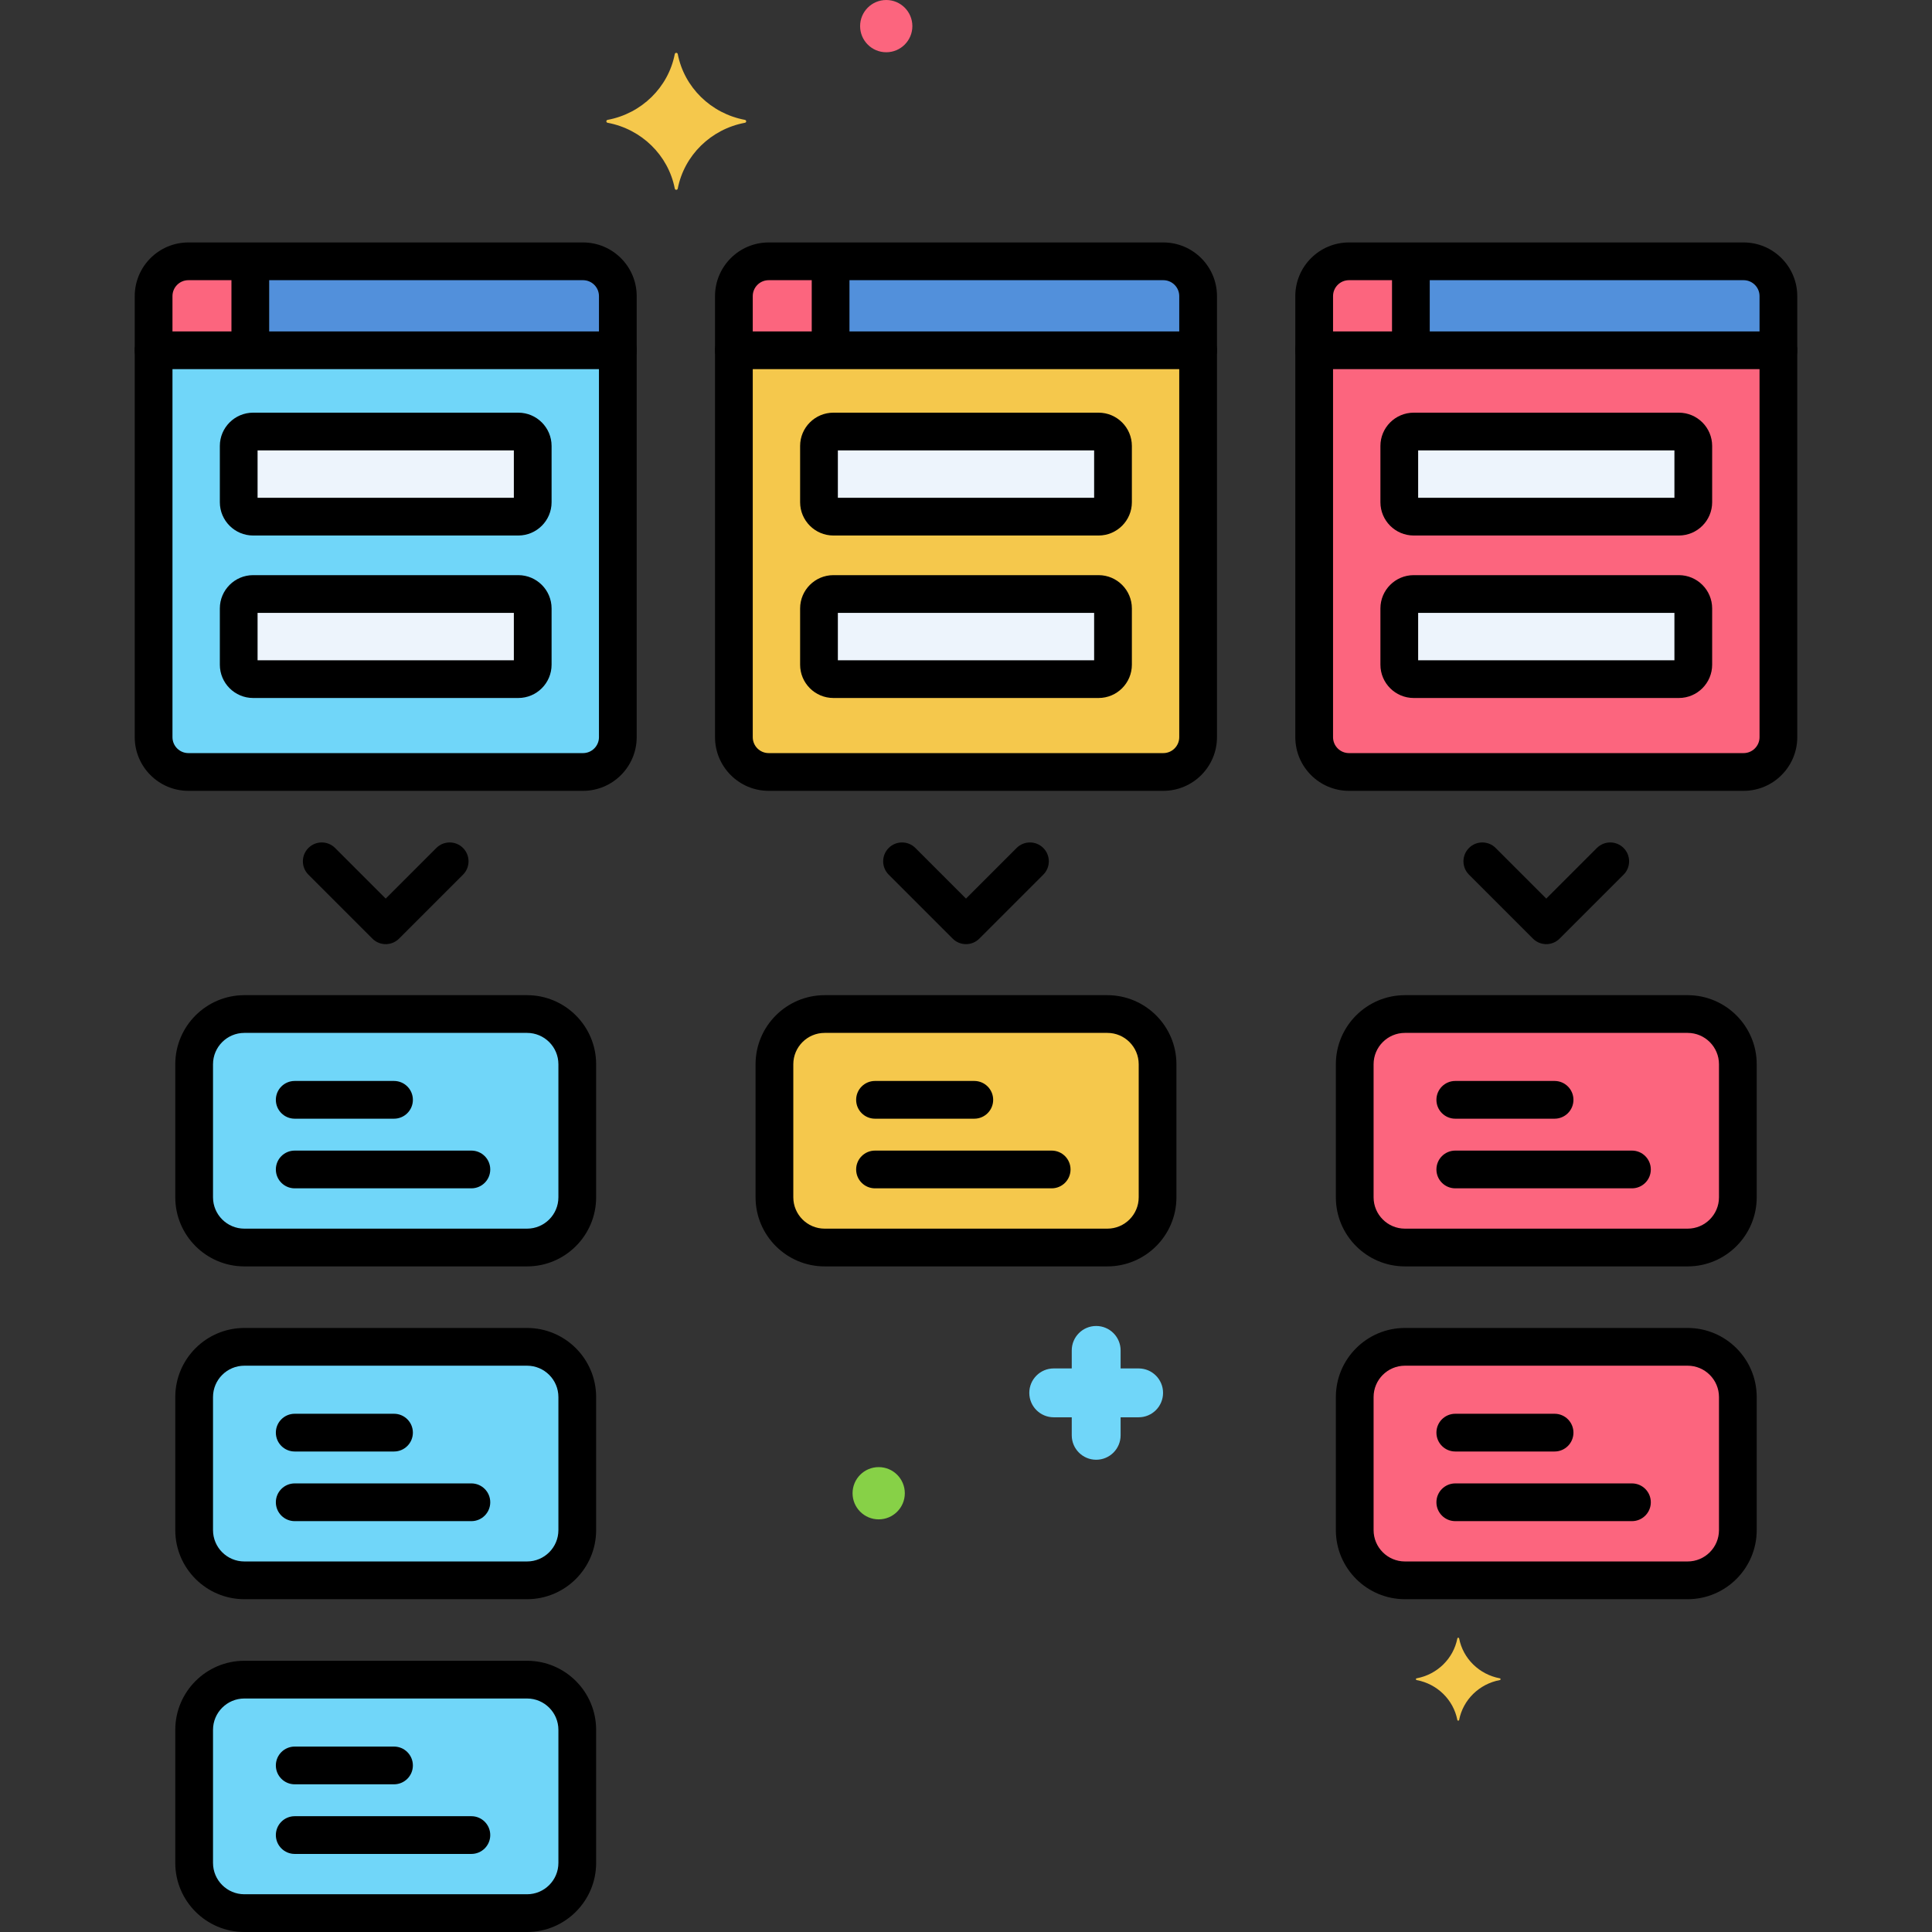 <?xml version="1.0" encoding="utf-8"?>
<!-- Generator: Adobe Illustrator 23.0.3, SVG Export Plug-In . SVG Version: 6.00 Build 0)  -->
<svg version="1.1" xmlns="http://www.w3.org/2000/svg" xmlns:xlink="http://www.w3.org/1999/xlink" x="0px" y="0px"
	 viewBox="0 0 256 256" style="enable-background:new 0 0 256 256;" xml:space="preserve">
<rect x="0" y="0" width="256" height="256" fill="#333333" stroke="none"/>
<style type="text/css">
	.st0{fill:#EDF4FC;}
	.st1{fill:#C7D7E5;}
	.st2{fill:#3A70BF;}
	.st3{fill:#5290DB;}
	.st4{fill:#FCDD86;}
	.st5{fill:#70D6F9;}
	.st6{fill:#F5C84C;}
	.st7{fill:#87D147;}
	.st8{fill:#FC657E;}
	.st9{fill:#9BE5F9;}
	.st10{fill:#DAE6F1;}
	.st11{fill:#F98FA6;}
	.st12{fill:#F9C1A8;}
	.st13{fill:#67ACEF;}
	.st14{fill:#FC8C48;}
	.st15{fill:#FCA265;}
	.st16{fill:#3CAADC;}
	.st17{fill:#818182;}
	.st18{fill:#8690FA;}
	.st19{fill:#9A4993;}
	.st20{fill:#B763B3;}
	.st21{fill:#414344;}
	.st22{fill:#EDB311;}
	.st23{fill:#EF4460;}
	.st24{fill:#29589F;}
	.st25{fill:#B2E26D;}
</style>
<g id="Layer_1">
</g>
<g id="Layer_2">
</g>
<g id="Layer_3">
</g>
<g id="Layer_4">
</g>
<g id="Layer_5">
</g>
<g id="Layer_6">
</g>
<g id="Layer_7">
</g>
<g id="Layer_8">
</g>
<g id="Layer_9">
</g>
<g id="Layer_10">
</g>
<g id="Layer_11">
</g>
<g id="Layer_12">
</g>
<g id="Layer_13">
</g>
<g id="Layer_14">
</g>
<g id="Layer_15">
</g>
<g id="Layer_16">
</g>
<g id="Layer_17">
</g>
<g id="Layer_18">
</g>
<g id="Layer_19">
</g>
<g id="Layer_20">
</g>
<g id="Layer_21">
</g>
<g id="Layer_22">
</g>
<g id="Layer_23">
</g>
<g id="Layer_24">
</g>
<g id="Layer_25">
</g>
<g id="Layer_26">
</g>
<g id="Layer_27">
</g>
<g id="Layer_28">
</g>
<g id="Layer_29">
</g>
<g id="Layer_30">
</g>
<g id="Layer_31">
</g>
<g id="Layer_32">
</g>
<g id="Layer_33">
</g>
<g id="Layer_34">
</g>
<g id="Layer_35">
</g>
<g id="Layer_36">
</g>
<g id="Layer_37">
</g>
<g id="Layer_38">
</g>
<g id="Layer_39">
</g>
<g id="Layer_40">
</g>
<g id="Layer_41">
</g>
<g id="Layer_42">
</g>
<g id="Layer_43">
</g>
<g id="Layer_44">
</g>
<g id="Layer_45">
</g>
<g id="Layer_46">
</g>
<g id="Layer_47">
</g>
<g id="Layer_48">
</g>
<g id="Layer_49">
</g>
<g id="Layer_50">
</g>
<g id="Layer_51">
</g>
<g id="Layer_52">
</g>
<g id="Layer_53">
</g>
<g id="Layer_54">
</g>
<g id="Layer_55">
</g>
<g id="Layer_56">
</g>
<g id="Layer_57">
</g>
<g id="Layer_58">
</g>
<g id="Layer_59">
</g>
<g id="Layer_60">
</g>
<g id="Layer_61">
</g>
<g id="Layer_62">
</g>
<g id="Layer_63">
</g>
<g id="Layer_64">
</g>
<g id="Layer_65">
</g>
<g id="Layer_66">
</g>
<g id="Layer_67">
</g>
<g id="Layer_68">
	<g>
		<g>
			<g>
				<path class="st6" d="M98.705,15.882c-4.498-0.838-8.043-4.31-8.898-8.716c-0.043-0.221-0.352-0.221-0.395,0
					c-0.855,4.406-4.4,7.879-8.898,8.716c-0.226,0.042-0.226,0.345,0,0.387c4.498,0.838,8.043,4.31,8.898,8.717
					c0.043,0.221,0.352,0.221,0.395,0c0.855-4.406,4.4-7.879,8.898-8.717C98.931,16.227,98.931,15.925,98.705,15.882z"/>
			</g>
		</g>
		<g>
			<g>
				<path class="st5" d="M20.353,46.416V97.68c0,2.536,2.075,4.61,4.61,4.61h52.292c2.536,0,4.61-2.075,4.61-4.61V46.416H20.353z"/>
			</g>
		</g>
		<g>
			<g>
				<path class="st3" d="M77.255,34.626H24.963c-2.536,0-4.61,2.075-4.61,4.61v7.18h61.513v-7.18
					C81.865,36.701,79.791,34.626,77.255,34.626z"/>
			</g>
		</g>
		<g>
			<g>
				<path class="st8" d="M33.168,34.626h-8.205c-2.536,0-4.61,2.074-4.61,4.61v7.18h12.815V34.626z"/>
			</g>
		</g>
		<g>
			<g>
				<path d="M77.255,104.79H24.963c-3.921,0-7.11-3.189-7.11-7.11V46.416c0-1.381,1.119-2.5,2.5-2.5s2.5,1.119,2.5,2.5V97.68
					c0,1.164,0.947,2.11,2.11,2.11h52.292c1.164,0,2.11-0.946,2.11-2.11V46.416c0-1.381,1.119-2.5,2.5-2.5s2.5,1.119,2.5,2.5V97.68
					C84.365,101.601,81.176,104.79,77.255,104.79z"/>
			</g>
		</g>
		<g>
			<g>
				<path d="M81.865,48.916H20.353c-1.381,0-2.5-1.119-2.5-2.5v-7.18c0-3.921,3.189-7.11,7.11-7.11h52.292
					c3.92,0,7.11,3.189,7.11,7.11v7.18C84.365,47.797,83.246,48.916,81.865,48.916z M22.853,43.916h56.513v-4.68
					c0-1.164-0.946-2.11-2.11-2.11H24.963c-1.164,0-2.11,0.946-2.11,2.11V43.916z"/>
			</g>
		</g>
		<g>
			<g>
				<path d="M33.168,48.479c-1.381,0-2.5-1.119-2.5-2.5V35.125c0-1.381,1.119-2.5,2.5-2.5s2.5,1.119,2.5,2.5v10.854
					C35.668,47.359,34.549,48.479,33.168,48.479z"/>
			</g>
		</g>
		<g>
			<g>
				<path class="st0" d="M68.678,68.458H33.54c-1.055,0-1.91-0.855-1.91-1.91v-7.457c0-1.055,0.855-1.91,1.91-1.91h35.138
					c1.055,0,1.91,0.855,1.91,1.91v7.457C70.588,67.603,69.733,68.458,68.678,68.458z"/>
			</g>
		</g>
		<g>
			<g>
				<path class="st0" d="M68.678,89.988H33.54c-1.055,0-1.91-0.855-1.91-1.91V80.62c0-1.055,0.855-1.91,1.91-1.91h35.138
					c1.055,0,1.91,0.855,1.91,1.91v7.457C70.588,89.132,69.733,89.988,68.678,89.988z"/>
			</g>
		</g>
		<g>
			<g>
				<path d="M51.109,125.104c-0.64,0-1.28-0.244-1.768-0.732l-8.475-8.475c-0.977-0.977-0.977-2.559,0-3.535
					c0.976-0.977,2.56-0.977,3.535,0l6.707,6.707l6.708-6.707c0.976-0.977,2.56-0.977,3.535,0c0.977,0.977,0.977,2.56,0,3.535
					l-8.475,8.475C52.389,124.86,51.749,125.104,51.109,125.104z"/>
			</g>
		</g>
		<g>
			<g>
				<path class="st5" d="M69.839,222.561H32.38c-3.66,0-6.654,2.994-6.654,6.654v17.632c0,3.659,2.994,6.654,6.654,6.654h37.459
					c3.66,0,6.654-2.994,6.654-6.654v-17.632C76.492,225.555,73.498,222.561,69.839,222.561z"/>
			</g>
		</g>
		<g>
			<g>
				<path class="st5" d="M69.839,134.364H32.38c-3.66,0-6.654,2.994-6.654,6.654v17.632c0,3.66,2.994,6.654,6.654,6.654h37.459
					c3.66,0,6.654-2.994,6.654-6.654v-17.632C76.492,137.359,73.498,134.364,69.839,134.364z"/>
			</g>
		</g>
		<g>
			<g>
				<path class="st5" d="M69.839,178.462H32.38c-3.66,0-6.654,2.994-6.654,6.654v17.632c0,3.66,2.994,6.654,6.654,6.654h37.459
					c3.66,0,6.654-2.994,6.654-6.654v-17.632C76.492,181.457,73.498,178.462,69.839,178.462z"/>
			</g>
		</g>
		<g>
			<g>
				<path d="M69.839,167.804H32.379c-5.047,0-9.154-4.106-9.154-9.153v-17.633c0-5.047,4.106-9.153,9.154-9.153h37.459
					c5.047,0,9.153,4.106,9.153,9.153v17.633C78.992,163.697,74.886,167.804,69.839,167.804z M32.379,136.864
					c-2.291,0-4.154,1.863-4.154,4.153v17.633c0,2.29,1.863,4.153,4.154,4.153h37.459c2.29,0,4.153-1.863,4.153-4.153v-17.633
					c0-2.29-1.863-4.153-4.153-4.153H32.379z"/>
			</g>
		</g>
		<g>
			<g>
				<path d="M69.839,211.902H32.379c-5.047,0-9.154-4.106-9.154-9.154v-17.632c0-5.048,4.106-9.154,9.154-9.154h37.459
					c5.047,0,9.153,4.106,9.153,9.154v17.632C78.992,207.796,74.886,211.902,69.839,211.902z M32.379,180.962
					c-2.291,0-4.154,1.863-4.154,4.154v17.632c0,2.291,1.863,4.154,4.154,4.154h37.459c2.29,0,4.153-1.863,4.153-4.154v-17.632
					c0-2.291-1.863-4.154-4.153-4.154H32.379z"/>
			</g>
		</g>
		<g>
			<g>
				<path d="M69.839,256H32.379c-5.047,0-9.154-4.106-9.154-9.153v-17.633c0-5.047,4.106-9.153,9.154-9.153h37.459
					c5.047,0,9.153,4.106,9.153,9.153v17.633C78.992,251.894,74.886,256,69.839,256z M32.379,225.061
					c-2.291,0-4.154,1.863-4.154,4.153v17.633c0,2.29,1.863,4.153,4.154,4.153h37.459c2.29,0,4.153-1.863,4.153-4.153v-17.633
					c0-2.29-1.863-4.153-4.153-4.153H32.379z"/>
			</g>
		</g>
		<g>
			<g>
				<path d="M52.208,148.233H39.052c-1.381,0-2.5-1.119-2.5-2.5s1.119-2.5,2.5-2.5h13.157c1.381,0,2.5,1.119,2.5,2.5
					S53.589,148.233,52.208,148.233z"/>
			</g>
		</g>
		<g>
			<g>
				<path d="M52.208,192.331H39.052c-1.381,0-2.5-1.119-2.5-2.5s1.119-2.5,2.5-2.5h13.157c1.381,0,2.5,1.119,2.5,2.5
					S53.589,192.331,52.208,192.331z"/>
			</g>
		</g>
		<g>
			<g>
				<path d="M52.208,236.43H39.052c-1.381,0-2.5-1.119-2.5-2.5s1.119-2.5,2.5-2.5h13.157c1.381,0,2.5,1.119,2.5,2.5
					S53.589,236.43,52.208,236.43z"/>
			</g>
		</g>
		<g>
			<g>
				<path d="M62.461,157.46H39.052c-1.381,0-2.5-1.119-2.5-2.5s1.119-2.5,2.5-2.5h23.409c1.381,0,2.5,1.119,2.5,2.5
					S63.842,157.46,62.461,157.46z"/>
			</g>
		</g>
		<g>
			<g>
				<path d="M62.461,201.559H39.052c-1.381,0-2.5-1.119-2.5-2.5s1.119-2.5,2.5-2.5h23.409c1.381,0,2.5,1.119,2.5,2.5
					S63.842,201.559,62.461,201.559z"/>
			</g>
		</g>
		<g>
			<g>
				<path d="M62.461,245.656H39.052c-1.381,0-2.5-1.119-2.5-2.5s1.119-2.5,2.5-2.5h23.409c1.381,0,2.5,1.119,2.5,2.5
					S63.842,245.656,62.461,245.656z"/>
			</g>
		</g>
		<g>
			<g>
				<path d="M68.678,70.958H33.54c-2.432,0-4.41-1.979-4.41-4.41v-7.457c0-2.432,1.979-4.41,4.41-4.41h35.138
					c2.432,0,4.41,1.979,4.41,4.41v7.457C73.088,68.979,71.11,70.958,68.678,70.958z M34.13,65.958h33.958v-6.277H34.13V65.958z"/>
			</g>
		</g>
		<g>
			<g>
				<path d="M68.678,92.487H33.54c-2.432,0-4.41-1.979-4.41-4.41V80.62c0-2.432,1.979-4.41,4.41-4.41h35.138
					c2.432,0,4.41,1.979,4.41,4.41v7.457C73.088,90.509,71.11,92.487,68.678,92.487z M34.13,87.487h33.958V81.21H34.13V87.487z"/>
			</g>
		</g>
		<g>
			<g>
				<path class="st6" d="M97.244,46.416V97.68c0,2.536,2.075,4.61,4.61,4.61h52.292c2.536,0,4.61-2.075,4.61-4.61V46.416H97.244z"/>
			</g>
		</g>
		<g>
			<g>
				<path class="st3" d="M154.146,34.626h-52.292c-2.536,0-4.61,2.075-4.61,4.61v7.18h61.513v-7.18
					C158.756,36.701,156.682,34.626,154.146,34.626z"/>
			</g>
		</g>
		<g>
			<g>
				<path class="st8" d="M110.059,34.626h-8.205c-2.536,0-4.61,2.074-4.61,4.61v7.18h12.815V34.626z"/>
			</g>
		</g>
		<g>
			<g>
				<path d="M154.146,104.79h-52.292c-3.921,0-7.11-3.189-7.11-7.11V46.416c0-1.381,1.119-2.5,2.5-2.5s2.5,1.119,2.5,2.5V97.68
					c0,1.164,0.947,2.11,2.11,2.11h52.292c1.164,0,2.11-0.946,2.11-2.11V46.416c0-1.381,1.119-2.5,2.5-2.5s2.5,1.119,2.5,2.5V97.68
					C161.257,101.601,158.067,104.79,154.146,104.79z"/>
			</g>
		</g>
		<g>
			<g>
				<path d="M158.757,48.916H97.244c-1.381,0-2.5-1.119-2.5-2.5v-7.18c0-3.921,3.189-7.11,7.11-7.11h52.293
					c3.921,0,7.11,3.189,7.11,7.11v7.18C161.257,47.797,160.138,48.916,158.757,48.916z M99.744,43.916h56.513v-4.68
					c0-1.164-0.946-2.11-2.11-2.11h-52.293c-1.164,0-2.11,0.946-2.11,2.11V43.916z"/>
			</g>
		</g>
		<g>
			<g>
				<path d="M110.059,48.375c-1.381,0-2.5-1.119-2.5-2.5V35.313c0-1.381,1.119-2.5,2.5-2.5s2.5,1.119,2.5,2.5v10.563
					C112.559,47.256,111.439,48.375,110.059,48.375z"/>
			</g>
		</g>
		<g>
			<g>
				<path class="st0" d="M145.569,68.458h-35.138c-1.055,0-1.91-0.855-1.91-1.91v-7.457c0-1.055,0.855-1.91,1.91-1.91h35.138
					c1.055,0,1.91,0.855,1.91,1.91v7.457C147.479,67.603,146.624,68.458,145.569,68.458z"/>
			</g>
		</g>
		<g>
			<g>
				<path class="st0" d="M145.569,89.988h-35.138c-1.055,0-1.91-0.855-1.91-1.91V80.62c0-1.055,0.855-1.91,1.91-1.91h35.138
					c1.055,0,1.91,0.855,1.91,1.91v7.457C147.479,89.132,146.624,89.988,145.569,89.988z"/>
			</g>
		</g>
		<g>
			<g>
				<path d="M128,125.104c-0.64,0-1.28-0.244-1.768-0.732l-8.475-8.475c-0.977-0.977-0.977-2.559,0-3.535
					c0.976-0.977,2.56-0.977,3.535,0l6.707,6.707l6.707-6.707c0.977-0.977,2.559-0.977,3.535,0s0.977,2.559,0,3.535l-8.475,8.475
					C129.279,124.86,128.64,125.104,128,125.104z"/>
			</g>
		</g>
		<g>
			<g>
				<path class="st6" d="M146.73,134.364H109.27c-3.66,0-6.654,2.994-6.654,6.654v17.632c0,3.66,2.994,6.654,6.654,6.654h37.459
					c3.66,0,6.654-2.994,6.654-6.654v-17.632C153.383,137.359,150.389,134.364,146.73,134.364z"/>
			</g>
		</g>
		<g>
			<g>
				<path d="M146.729,167.804h-37.459c-5.047,0-9.154-4.106-9.154-9.153v-17.633c0-5.047,4.106-9.153,9.154-9.153h37.459
					c5.048,0,9.154,4.106,9.154,9.153v17.633C155.884,163.697,151.777,167.804,146.729,167.804z M109.271,136.864
					c-2.291,0-4.154,1.863-4.154,4.153v17.633c0,2.29,1.863,4.153,4.154,4.153h37.459c2.291,0,4.154-1.863,4.154-4.153v-17.633
					c0-2.29-1.863-4.153-4.154-4.153H109.271z"/>
			</g>
		</g>
		<g>
			<g>
				<path d="M129.1,148.233h-13.157c-1.381,0-2.5-1.119-2.5-2.5s1.119-2.5,2.5-2.5H129.1c1.381,0,2.5,1.119,2.5,2.5
					S130.48,148.233,129.1,148.233z"/>
			</g>
		</g>
		<g>
			<g>
				<path d="M139.352,157.46h-23.409c-1.381,0-2.5-1.119-2.5-2.5s1.119-2.5,2.5-2.5h23.409c1.381,0,2.5,1.119,2.5,2.5
					S140.732,157.46,139.352,157.46z"/>
			</g>
		</g>
		<g>
			<g>
				<path d="M145.569,70.958h-35.139c-2.432,0-4.41-1.979-4.41-4.41v-7.457c0-2.432,1.978-4.41,4.41-4.41h35.139
					c2.432,0,4.41,1.979,4.41,4.41v7.457C149.979,68.979,148.001,70.958,145.569,70.958z M111.021,65.958h33.958v-6.277h-33.958
					V65.958z"/>
			</g>
		</g>
		<g>
			<g>
				<path d="M145.569,92.487h-35.139c-2.432,0-4.41-1.979-4.41-4.41V80.62c0-2.432,1.978-4.41,4.41-4.41h35.139
					c2.432,0,4.41,1.979,4.41,4.41v7.457C149.979,90.509,148.001,92.487,145.569,92.487z M111.021,87.487h33.958V81.21h-33.958
					V87.487z"/>
			</g>
		</g>
		<g>
			<g>
				<path class="st8" d="M174.135,46.416V97.68c0,2.536,2.075,4.61,4.61,4.61h52.292c2.536,0,4.61-2.075,4.61-4.61V46.416H174.135z"
					/>
			</g>
		</g>
		<g>
			<g>
				<path class="st3" d="M231.037,34.626h-52.292c-2.536,0-4.61,2.075-4.61,4.61v7.18h61.513v-7.18
					C235.647,36.701,233.573,34.626,231.037,34.626z"/>
			</g>
		</g>
		<g>
			<g>
				<path class="st8" d="M186.95,34.626h-8.205c-2.536,0-4.61,2.074-4.61,4.61v7.18h12.815V34.626z"/>
			</g>
		</g>
		<g>
			<g>
				<path d="M231.037,104.79h-52.292c-3.921,0-7.11-3.189-7.11-7.11V46.416c0-1.381,1.119-2.5,2.5-2.5s2.5,1.119,2.5,2.5V97.68
					c0,1.164,0.946,2.11,2.11,2.11h52.292c1.164,0,2.11-0.946,2.11-2.11V46.416c0-1.381,1.119-2.5,2.5-2.5s2.5,1.119,2.5,2.5V97.68
					C238.147,101.601,234.958,104.79,231.037,104.79z"/>
			</g>
		</g>
		<g>
			<g>
				<path d="M235.647,48.916h-61.513c-1.381,0-2.5-1.119-2.5-2.5v-7.18c0-3.921,3.189-7.11,7.11-7.11h52.292
					c3.921,0,7.11,3.189,7.11,7.11v7.18C238.147,47.797,237.028,48.916,235.647,48.916z M176.635,43.916h56.513v-4.68
					c0-1.164-0.946-2.11-2.11-2.11h-52.292c-1.164,0-2.11,0.946-2.11,2.11V43.916z"/>
			</g>
		</g>
		<g>
			<g>
				<path d="M186.949,48.281c-1.381,0-2.5-1.119-2.5-2.5V35.094c0-1.381,1.119-2.5,2.5-2.5s2.5,1.119,2.5,2.5v10.688
					C189.449,47.162,188.33,48.281,186.949,48.281z"/>
			</g>
		</g>
		<g>
			<g>
				<path class="st0" d="M222.46,68.458h-35.138c-1.055,0-1.91-0.855-1.91-1.91v-7.457c0-1.055,0.855-1.91,1.91-1.91h35.138
					c1.055,0,1.91,0.855,1.91,1.91v7.457C224.37,67.603,223.515,68.458,222.46,68.458z"/>
			</g>
		</g>
		<g>
			<g>
				<path class="st0" d="M222.46,89.988h-35.138c-1.055,0-1.91-0.855-1.91-1.91V80.62c0-1.055,0.855-1.91,1.91-1.91h35.138
					c1.055,0,1.91,0.855,1.91,1.91v7.457C224.37,89.132,223.515,89.988,222.46,89.988z"/>
			</g>
		</g>
		<g>
			<g>
				<path d="M204.891,125.104c-0.64,0-1.279-0.244-1.768-0.732l-8.475-8.475c-0.977-0.977-0.977-2.559,0-3.535s2.559-0.977,3.535,0
					l6.707,6.707l6.707-6.707c0.977-0.977,2.559-0.977,3.535,0s0.977,2.559,0,3.535l-8.475,8.475
					C206.17,124.86,205.53,125.104,204.891,125.104z"/>
			</g>
		</g>
		<g>
			<g>
				<path class="st8" d="M223.62,134.364h-37.459c-3.66,0-6.654,2.994-6.654,6.654v17.632c0,3.66,2.994,6.654,6.654,6.654h37.459
					c3.66,0,6.654-2.994,6.654-6.654v-17.632C230.274,137.359,227.28,134.364,223.62,134.364z"/>
			</g>
		</g>
		<g>
			<g>
				<path class="st8" d="M223.62,178.462h-37.459c-3.66,0-6.654,2.994-6.654,6.654v17.632c0,3.66,2.994,6.654,6.654,6.654h37.459
					c3.66,0,6.654-2.994,6.654-6.654v-17.632C230.274,181.457,227.28,178.462,223.62,178.462z"/>
			</g>
		</g>
		<g>
			<g>
				<path d="M223.62,167.804h-37.459c-5.047,0-9.153-4.106-9.153-9.153v-17.633c0-5.047,4.106-9.153,9.153-9.153h37.459
					c5.048,0,9.154,4.106,9.154,9.153v17.633C232.774,163.697,228.668,167.804,223.62,167.804z M186.161,136.864
					c-2.29,0-4.153,1.863-4.153,4.153v17.633c0,2.29,1.863,4.153,4.153,4.153h37.459c2.291,0,4.154-1.863,4.154-4.153v-17.633
					c0-2.29-1.863-4.153-4.154-4.153H186.161z"/>
			</g>
		</g>
		<g>
			<g>
				<path d="M223.62,211.902h-37.459c-5.047,0-9.153-4.106-9.153-9.154v-17.632c0-5.048,4.106-9.154,9.153-9.154h37.459
					c5.048,0,9.154,4.106,9.154,9.154v17.632C232.774,207.796,228.668,211.902,223.62,211.902z M186.161,180.962
					c-2.29,0-4.153,1.863-4.153,4.154v17.632c0,2.291,1.863,4.154,4.153,4.154h37.459c2.291,0,4.154-1.863,4.154-4.154v-17.632
					c0-2.291-1.863-4.154-4.154-4.154H186.161z"/>
			</g>
		</g>
		<g>
			<g>
				<path d="M205.99,148.233h-13.157c-1.381,0-2.5-1.119-2.5-2.5s1.119-2.5,2.5-2.5h13.157c1.381,0,2.5,1.119,2.5,2.5
					S207.371,148.233,205.99,148.233z"/>
			</g>
		</g>
		<g>
			<g>
				<path d="M205.99,192.331h-13.157c-1.381,0-2.5-1.119-2.5-2.5s1.119-2.5,2.5-2.5h13.157c1.381,0,2.5,1.119,2.5,2.5
					S207.371,192.331,205.99,192.331z"/>
			</g>
		</g>
		<g>
			<g>
				<path d="M216.242,157.46h-23.409c-1.381,0-2.5-1.119-2.5-2.5s1.119-2.5,2.5-2.5h23.409c1.381,0,2.5,1.119,2.5,2.5
					S217.623,157.46,216.242,157.46z"/>
			</g>
		</g>
		<g>
			<g>
				<path d="M216.242,201.559h-23.409c-1.381,0-2.5-1.119-2.5-2.5s1.119-2.5,2.5-2.5h23.409c1.381,0,2.5,1.119,2.5,2.5
					S217.623,201.559,216.242,201.559z"/>
			</g>
		</g>
		<g>
			<g>
				<path d="M222.46,70.958h-35.138c-2.432,0-4.41-1.979-4.41-4.41v-7.457c0-2.432,1.979-4.41,4.41-4.41h35.138
					c2.432,0,4.41,1.979,4.41,4.41v7.457C226.87,68.979,224.892,70.958,222.46,70.958z M187.912,65.958h33.958v-6.277h-33.958
					V65.958z"/>
			</g>
		</g>
		<g>
			<g>
				<path d="M222.46,92.487h-35.138c-2.432,0-4.41-1.979-4.41-4.41V80.62c0-2.432,1.979-4.41,4.41-4.41h35.138
					c2.432,0,4.41,1.979,4.41,4.41v7.457C226.87,90.509,224.892,92.487,222.46,92.487z M187.912,87.487h33.958V81.21h-33.958V87.487
					z"/>
			</g>
		</g>
		<g>
			<g>
				<path class="st6" d="M198.734,222.385c-2.725-0.507-4.872-2.611-5.39-5.28c-0.026-0.134-0.213-0.134-0.239,0
					c-0.518,2.669-2.665,4.773-5.39,5.28c-0.137,0.025-0.137,0.209,0,0.234c2.725,0.507,4.872,2.611,5.39,5.28
					c0.026,0.134,0.213,0.134,0.239,0c0.518-2.669,2.665-4.773,5.39-5.28C198.871,222.594,198.871,222.411,198.734,222.385z"/>
			</g>
		</g>
		<g>
			<g>
				<path class="st5" d="M139.624,181.325h2.389v-2.389c0-1.788,1.449-3.237,3.237-3.237c1.788,0,3.237,1.449,3.237,3.237v2.389
					h2.388c1.788,0,3.237,1.449,3.237,3.237c0,1.788-1.449,3.237-3.237,3.237h-2.388v2.389c0,1.788-1.449,3.237-3.237,3.237
					c-1.788,0-3.237-1.449-3.237-3.237v-2.389h-2.389c-1.788,0-3.237-1.449-3.237-3.237
					C136.387,182.774,137.836,181.325,139.624,181.325z"/>
			</g>
		</g>
		<g>
			<g>
				<circle class="st7" cx="116.431" cy="197.862" r="3.462"/>
			</g>
		</g>
		<g>
			<g>
				<circle class="st8" cx="117.431" cy="3.462" r="3.462"/>
			</g>
		</g>
	</g>
</g>
<g id="Layer_69">
</g>
<g id="Layer_70">
</g>
<g id="Layer_71">
</g>
<g id="Layer_72">
</g>
<g id="Layer_73">
</g>
<g id="Layer_74">
</g>
<g id="Layer_75">
</g>
<g id="Layer_76">
</g>
<g id="Layer_77">
</g>
<g id="Layer_78">
</g>
<g id="Layer_79">
</g>
<g id="Layer_80">
</g>
<g id="Layer_81">
</g>
<g id="Layer_82">
</g>
<g id="Layer_83">
</g>
<g id="Layer_84">
</g>
<g id="Layer_85">
</g>
</svg>

